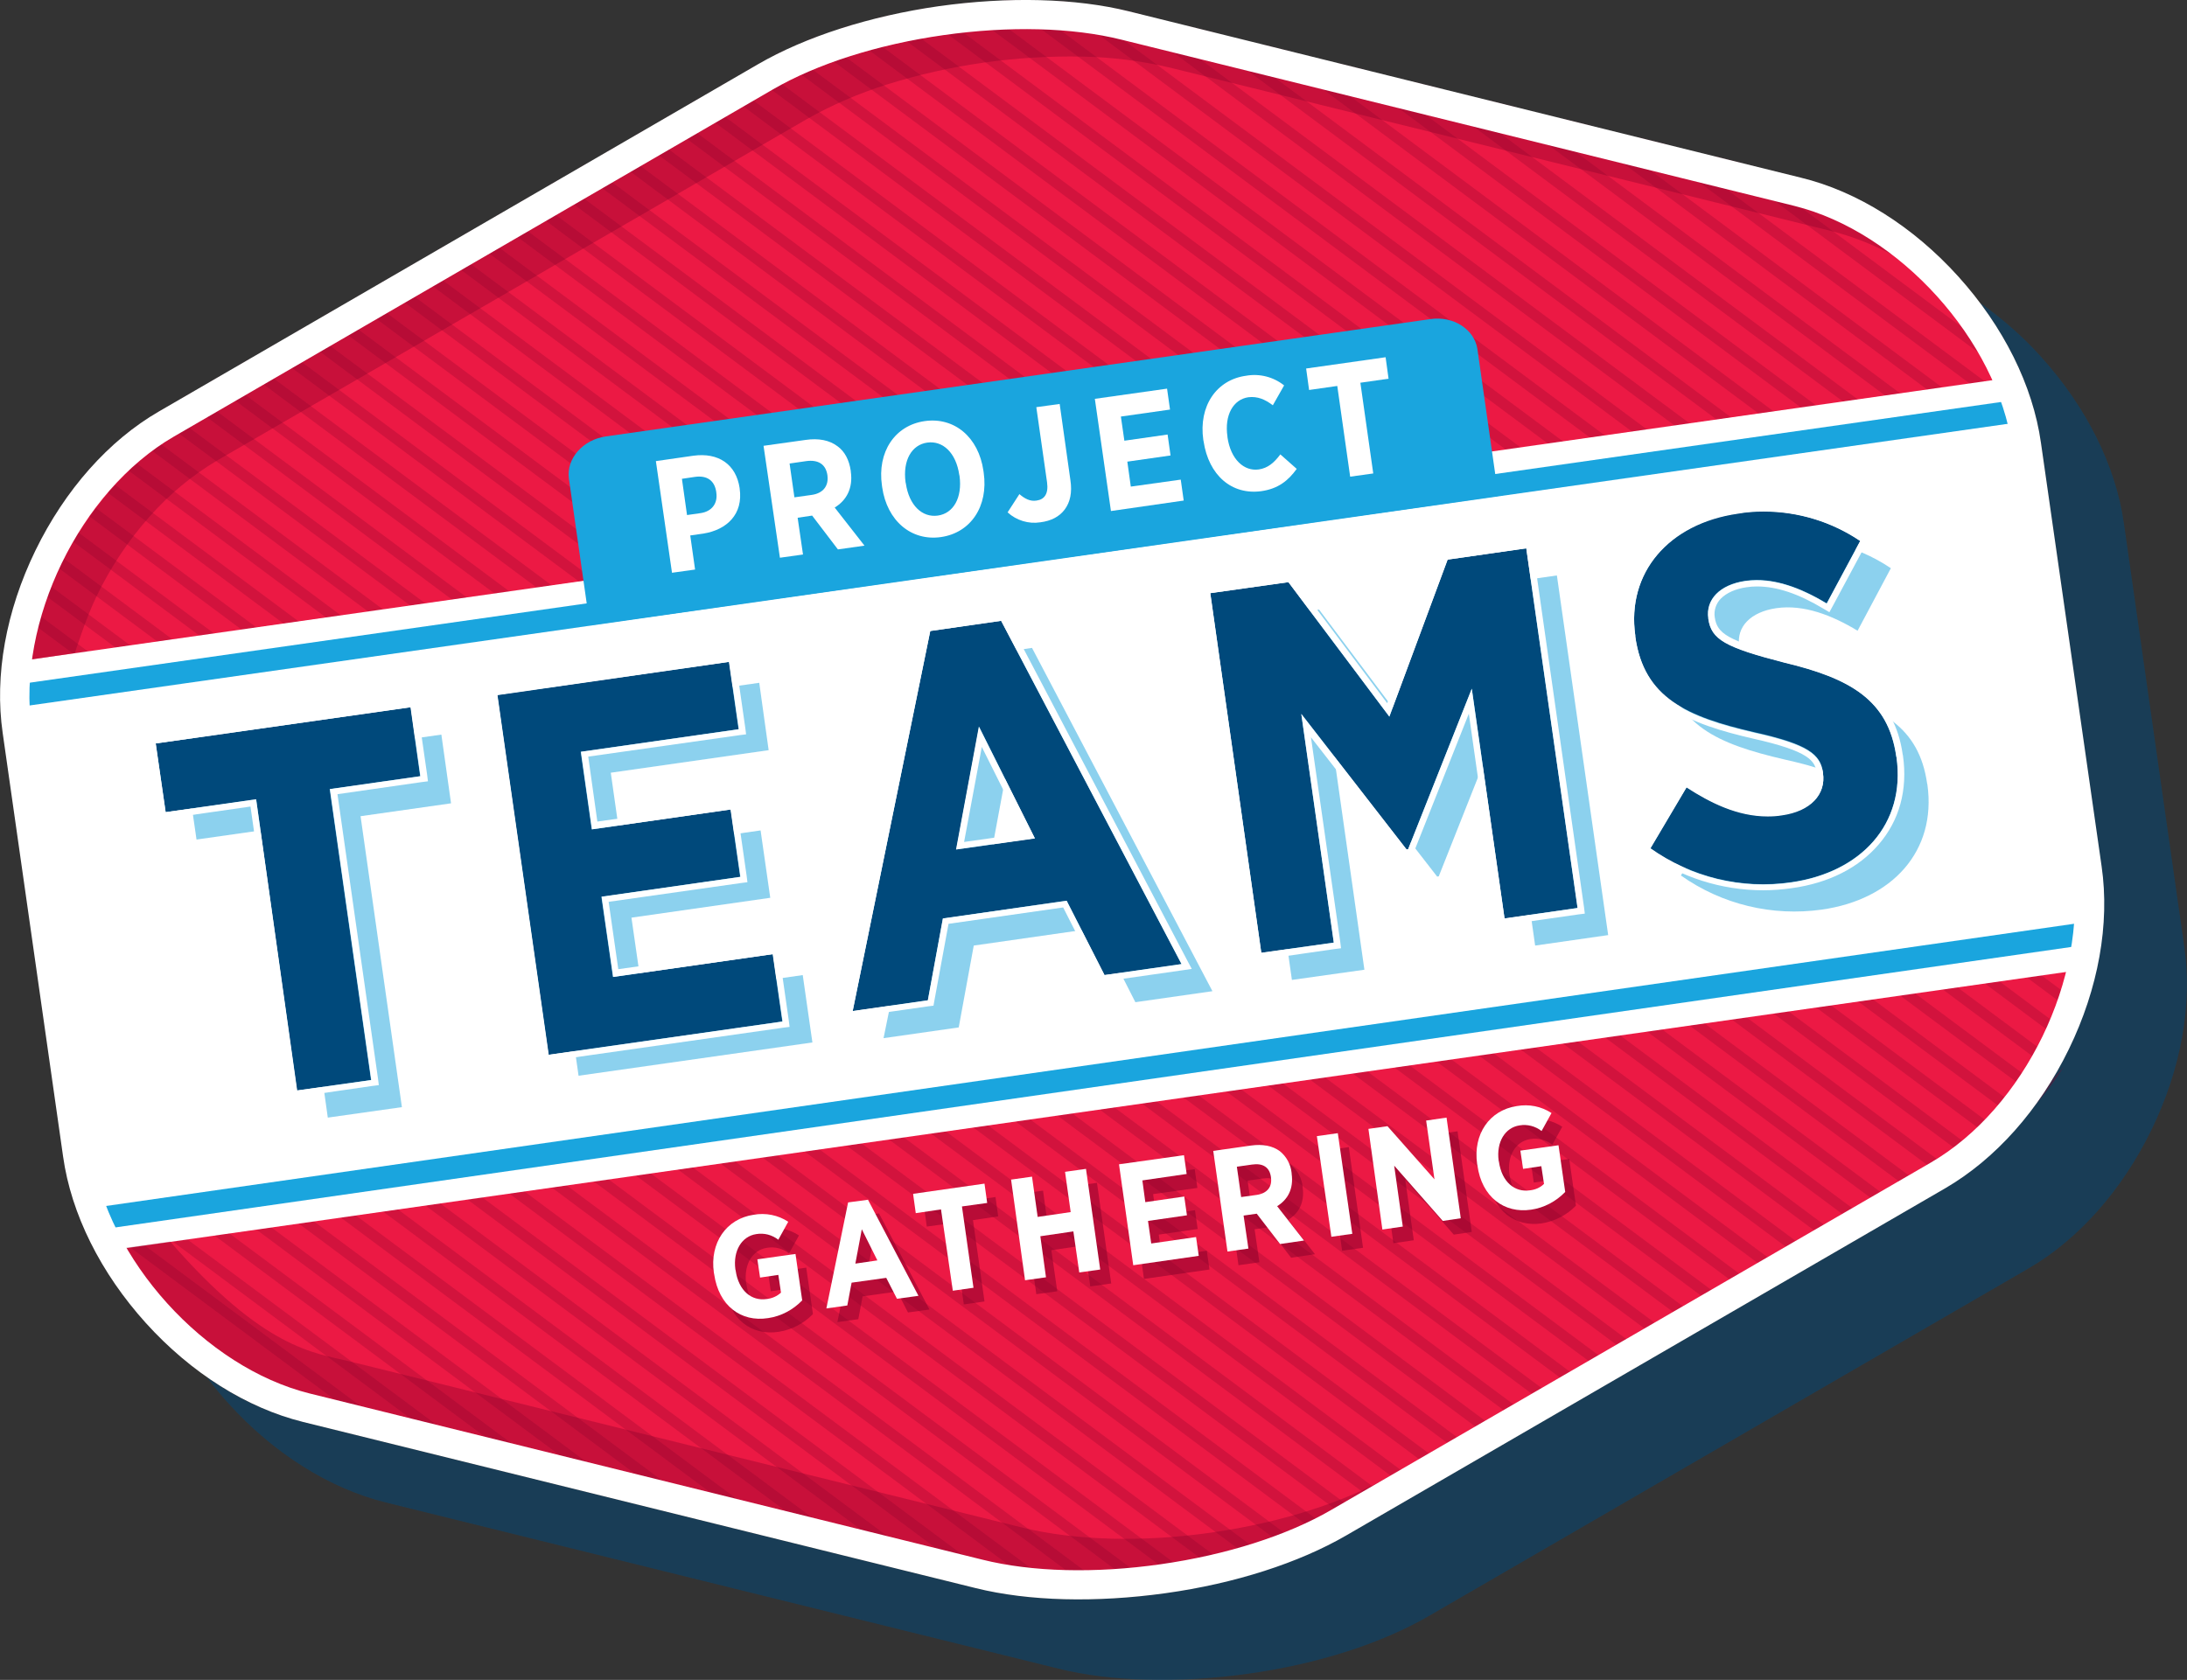<?xml version="1.0" encoding="utf-8"?>
<!-- Generator: Adobe Illustrator 26.0.2, SVG Export Plug-In . SVG Version: 6.00 Build 0)  -->
<svg version="1.1" id="Layer_1" xmlns="http://www.w3.org/2000/svg" xmlns:xlink="http://www.w3.org/1999/xlink" x="0px" y="0px"
	 viewBox="0 0 814.6 625.9" style="enable-background:new 0 0 814.6 625.9;" xml:space="preserve">
<rect x="0" y="0" width="814.6" height="625.9" fill="#333333" stroke="none"/>
<style type="text/css">
	.st0{fill:#EC1944;}
	.st1{opacity:0.25;}
	.st2{clip-path:url(#SVGID_00000100371961884151518740000013352731058338188673_);}
	.st3{fill:#830029;}
	.st4{opacity:0.5;fill:#00497B;enable-background:new    ;}
	.st5{fill:#FFFFFF;}
	.st6{clip-path:url(#SVGID_00000154388405582852900940000006242974879982253479_);}
	.st7{opacity:0.5;fill:#1AA5DE;enable-background:new    ;}
	.st8{fill:#1AA5DE;}
	.st9{fill:#00497B;}
	.st10{opacity:0.5;}
	.st11{fill:none;}
	.st12{opacity:0.35;fill:#830029;enable-background:new    ;}
</style>
<polygon class="st0" points="752.3,148.7 10.6,254.4 7.9,221.4 736.3,113.8 "/>
<path class="st0" d="M747.2,144.1c-13.3-32.1-43.7-60.6-75.9-68.6L418.2,12.7c-18.6-4.6-42.5-5.2-67.2-1.7s-47.5,10.8-64.1,20.4
	l-225.6,131C32.6,179,11.4,214.9,7.6,249.5L747.2,144.1z"/>
<path class="st0" d="M40.9,463.6c14.8,28.5,42.6,52.8,71.8,60l253.2,62.8c18.6,4.6,42.5,5.2,67.2,1.7s47.5-10.8,64.1-20.4l225.6-131
	c26.1-15.1,46-46.2,52.2-77.7L40.9,463.6z"/>
<g class="st1">
	<g>
		<defs>
			<path id="SVGID_1_" d="M758.3,172.8c-5.4-13.6-18.2-58-28.9-69.9c-16.8-18.6-37.6-31.7-58.6-36.8L420.4,4.2
				c-19.7-4.9-44.8-5.5-70.7-1.9S300,13.7,282.4,23.9L59.2,153.3c-18.7,10.8-35,29.2-46,51.8c-7,14.3-6.8,60.6-8.2,75.2L758.3,172.8
				z"/>
		</defs>
		<clipPath id="SVGID_00000100376188834676960680000018190374326174868873_">
			<use xlink:href="#SVGID_1_"  style="overflow:visible;"/>
		</clipPath>
		<g style="clip-path:url(#SVGID_00000100376188834676960680000018190374326174868873_);">
			<path class="st3" d="M890.2,240.6L257.1-230.7c-0.9-0.6-2.1-0.4-2.8,0.4c-0.6,0.9-0.4,2.1,0.4,2.7l633.1,471.3
				c0.4,0.3,0.9,0.4,1.5,0.4c0.5-0.1,1-0.4,1.3-0.8C891.3,242.5,891.1,241.3,890.2,240.6z"/>
			<path class="st3" d="M241.4-228.4c-0.9-0.6-2.1-0.4-2.7,0.4c-0.6,0.9-0.5,2.1,0.4,2.8L872.2,246c0.4,0.3,0.9,0.4,1.5,0.4
				c0.5-0.1,1-0.3,1.3-0.8c0.6-0.9,0.5-2.1-0.4-2.8L241.4-228.4z"/>
			<path class="st3" d="M225.7-226.2c-0.9-0.6-2.1-0.5-2.8,0.4c-0.6,0.9-0.5,2.1,0.4,2.8l633.1,471.3c1,0.5,2.2,0,2.7-0.9
				c0.3-0.7,0.2-1.6-0.3-2.2L225.7-226.2z"/>
			<path class="st3" d="M210-224c-0.9-0.6-2.1-0.5-2.8,0.4c-0.6,0.9-0.4,2.1,0.4,2.8l633.1,471.3c0.4,0.3,0.9,0.4,1.5,0.4
				c0.5-0.1,1-0.4,1.3-0.8c0.6-0.9,0.4-2.1-0.4-2.8L210-224z"/>
			<path class="st3" d="M194.3-221.7c-0.9-0.6-2.1-0.4-2.7,0.4c-0.6,0.9-0.5,2.1,0.4,2.8l633.1,471.3c1,0.5,2.2,0.1,2.7-0.9
				c0.4-0.7,0.2-1.6-0.3-2.2L194.3-221.7z"/>
			<path class="st3" d="M178.6-219.5c-0.9-0.6-2.1-0.4-2.8,0.4c-0.6,0.9-0.5,2.1,0.4,2.8L809.4,255c0.9,0.6,2.1,0.4,2.8-0.4
				c0.6-0.9,0.5-2.1-0.4-2.8L178.6-219.5z"/>
			<path class="st3" d="M162.9-217.3c-0.9-0.6-2.1-0.5-2.8,0.4c-0.6,0.9-0.5,2.1,0.4,2.8l633.1,471.3c0.7,0.8,2,0.9,2.8,0.1
				s0.9-2,0.1-2.8c-0.2-0.2-0.4-0.4-0.6-0.5"/>
			<path class="st3" d="M147.2-215c-0.9-0.6-2.1-0.4-2.7,0.4c-0.6,0.9-0.5,2.1,0.4,2.8L778,259.5c0.7,0.8,2,0.9,2.8,0.1
				c0.8-0.7,0.9-2,0.1-2.8c-0.2-0.2-0.4-0.3-0.6-0.4L147.2-215z"/>
			<path class="st3" d="M762.3,261.7c0.9,0.6,2.1,0.5,2.8-0.4c0.6-0.9,0.5-2.1-0.4-2.8L131.5-212.8c-0.9-0.6-2.1-0.4-2.8,0.4
				c-0.6,0.9-0.4,2.1,0.4,2.7"/>
			<path class="st3" d="M115.8-210.5c-0.9-0.6-2.1-0.5-2.8,0.4c-0.6,0.9-0.5,2.1,0.4,2.8l633.1,471.3c0.7,0.8,2,0.9,2.8,0.1
				s0.9-2,0.1-2.8c-0.2-0.2-0.4-0.4-0.6-0.5L115.8-210.5z"/>
			<path class="st3" d="M100.1-208.3c-0.9-0.6-2.1-0.5-2.8,0.4c-0.6,0.9-0.4,2.1,0.4,2.8l633.1,471.3c0.9,0.6,2.1,0.4,2.8-0.4
				c0.6-0.9,0.4-2.1-0.4-2.7"/>
			<path class="st3" d="M84.4-206.1c-0.9-0.6-2.1-0.5-2.8,0.4c-0.6,0.9-0.5,2.1,0.4,2.8l633.1,471.3c0.9,0.6,2.1,0.5,2.8-0.4
				c0.6-0.9,0.5-2.1-0.4-2.8L84.4-206.1z"/>
			<path class="st3" d="M68.8-203.8c-0.9-0.6-2.1-0.5-2.8,0.4c-0.6,0.9-0.5,2.1,0.4,2.8l633.1,471.3c0.4,0.3,0.9,0.4,1.5,0.4
				c1.1-0.2,1.8-1.2,1.6-2.3c-0.1-0.5-0.3-0.9-0.7-1.2"/>
			<path class="st3" d="M53-201.6c-0.9-0.6-2.1-0.4-2.8,0.4c-0.6,0.9-0.4,2.1,0.4,2.8l633.1,471.3c0.9,0.6,2.1,0.4,2.8-0.4
				c0.6-0.9,0.5-2.1-0.4-2.8L53-201.6z"/>
			<path class="st3" d="M37.4-199.4c-0.9-0.6-2.1-0.5-2.8,0.4c-0.6,0.9-0.5,2.1,0.4,2.8l633.1,471.3c0.4,0.3,0.9,0.4,1.5,0.4
				c0.5-0.1,1-0.3,1.3-0.8c0.6-0.9,0.5-2.1-0.4-2.8"/>
			<path class="st3" d="M21.7-197.1c-0.9-0.6-2.1-0.5-2.8,0.4c-0.6,0.9-0.5,2.1,0.4,2.8l633.1,471.3c0.4,0.3,0.9,0.4,1.5,0.4
				c0.5-0.1,1-0.4,1.3-0.8c0.6-0.9,0.4-2.1-0.4-2.8L21.7-197.1z"/>
			<path class="st3" d="M6-194.9c-0.9-0.6-2.1-0.5-2.8,0.4c-0.6,0.9-0.4,2.1,0.4,2.8l633.2,471.3c0.9,0.6,2.1,0.5,2.8-0.4
				c0.6-0.9,0.5-2.1-0.4-2.8"/>
			<path class="st3" d="M-9.7-192.7c-0.9-0.6-2.1-0.5-2.8,0.4c-0.6,0.9-0.5,2.1,0.4,2.8L621,281.8c0.9,0.6,2.1,0.5,2.8-0.4
				c0.6-0.9,0.5-2.1-0.4-2.8L-9.7-192.7z"/>
			<path class="st3" d="M605.3,284.1c0.4,0.3,0.9,0.5,1.4,0.4c0.5-0.1,1-0.4,1.3-0.8c0.6-0.9,0.4-2.1-0.4-2.8L-25.4-190.4
				c-0.9-0.6-2.1-0.4-2.8,0.4c-0.6,0.9-0.5,2.1,0.4,2.8"/>
			<path class="st3" d="M-41.1-188.2c-0.9-0.6-2.1-0.5-2.8,0.4c-0.6,0.9-0.4,2.1,0.4,2.8l633.1,471.3c0.7,0.8,2,0.9,2.8,0.1
				c0.8-0.7,0.9-2,0.1-2.8c-0.2-0.2-0.4-0.3-0.6-0.4L-41.1-188.2z"/>
			<path class="st3" d="M573.9,288.5c0.9,0.6,2.1,0.5,2.8-0.4c0.6-0.9,0.5-2.1-0.4-2.8L-56.8-186c-0.9-0.6-2.1-0.5-2.8,0.4
				c-0.6,0.9-0.5,2.1,0.4,2.8"/>
			<path class="st3" d="M-72.5-183.7c-0.9-0.6-2.1-0.4-2.8,0.4c-0.6,0.9-0.4,2.1,0.4,2.7l633.1,471.3c0.4,0.3,0.9,0.4,1.5,0.4
				c0.5-0.1,1-0.4,1.3-0.8c0.6-0.9,0.4-2.1-0.4-2.8L-72.5-183.7z"/>
			<path class="st3" d="M-88.2-181.5c-0.9-0.6-2.1-0.5-2.8,0.4c-0.6,0.9-0.4,2.1,0.4,2.8L542.5,293c0.7,0.8,2,0.9,2.8,0.1
				c0.8-0.7,0.9-2,0.1-2.8c-0.2-0.2-0.4-0.3-0.6-0.4"/>
			<path class="st3" d="M-103.9-179.2c-0.9-0.6-2.1-0.5-2.8,0.4c-0.6,0.9-0.5,2.1,0.4,2.8l633.1,471.3c0.9,0.6,2.1,0.4,2.8-0.4
				c0.6-0.9,0.4-2.1-0.4-2.7L-103.9-179.2z"/>
			<path class="st3" d="M-119.6-177c-0.9-0.6-2.1-0.5-2.8,0.4c-0.6,0.9-0.5,2.1,0.4,2.8l633.1,471.3c0.4,0.3,0.9,0.4,1.5,0.4
				c0.5-0.1,1-0.4,1.3-0.8c0.6-0.9,0.4-2.1-0.4-2.8"/>
			<path class="st3" d="M-135.3-174.8c-0.9-0.6-2.1-0.5-2.8,0.4c-0.6,0.9-0.4,2.1,0.4,2.8l633.1,471.3c1,0.5,2.2,0.1,2.7-0.9
				c0.4-0.7,0.2-1.6-0.3-2.2L-135.3-174.8z"/>
			<path class="st3" d="M479.8,301.9c0.4,0.3,0.9,0.4,1.5,0.4c0.5-0.1,1-0.3,1.3-0.8c0.6-0.9,0.5-2.1-0.4-2.8L-151-172.5
				c-0.9-0.6-2.1-0.4-2.8,0.4c-0.6,0.9-0.5,2.1,0.4,2.8"/>
			<path class="st3" d="M-166.7-170.3c-0.9-0.6-2.1-0.5-2.8,0.4c-0.6,0.9-0.5,2.1,0.4,2.8l633.1,471.3c0.7,0.8,2,0.9,2.8,0.1
				c0.8-0.7,0.9-2,0.1-2.8c-0.2-0.2-0.4-0.4-0.6-0.5L-166.7-170.3z"/>
			<path class="st3" d="M-182.4-168.1c-0.9-0.6-2.1-0.5-2.8,0.4c-0.6,0.9-0.4,2.1,0.4,2.8l633.1,471.4c0.7,0.8,2,0.9,2.8,0.1
				c0.8-0.7,0.9-2,0.1-2.8c-0.2-0.2-0.4-0.3-0.6-0.4"/>
			<path class="st3" d="M-198.1-165.8c-0.9-0.6-2.1-0.5-2.8,0.4c-0.6,0.9-0.5,2.1,0.4,2.8l633.1,471.3c0.9,0.6,2.1,0.5,2.8-0.4
				c0.6-0.9,0.5-2.1-0.4-2.8L-198.1-165.8z"/>
			<path class="st3" d="M-213.8-163.6c-0.9-0.6-2.1-0.5-2.8,0.4c-0.6,0.9-0.5,2.1,0.4,2.8L417,310.9c0.4,0.3,0.9,0.4,1.5,0.4
				c1.1-0.2,1.8-1.2,1.6-2.3c-0.1-0.5-0.3-0.9-0.7-1.2"/>
			<path class="st3" d="M-229.5-161.4c-0.9-0.6-2.1-0.4-2.8,0.4c-0.6,0.9-0.4,2.1,0.4,2.8l633.1,471.3c0.4,0.3,1,0.4,1.5,0.3
				c0.5-0.1,1-0.4,1.3-0.8c0.6-0.9,0.5-2.1-0.4-2.8L-229.5-161.4z"/>
			<path class="st3" d="M-245.2-159.1c-0.9-0.6-2.1-0.5-2.8,0.4c-0.6,0.9-0.5,2.1,0.4,2.8l633.2,471.3c0.4,0.3,0.9,0.4,1.5,0.4
				c0.5-0.1,1-0.3,1.3-0.8c0.6-0.9,0.5-2.1-0.4-2.8"/>
			<path class="st3" d="M-260.9-156.9c-0.9-0.6-2.1-0.5-2.8,0.4c-0.6,0.9-0.5,2.1,0.4,2.8l633.1,471.3c0.4,0.3,0.9,0.4,1.5,0.4
				c0.5-0.1,1-0.4,1.3-0.8c0.6-0.9,0.4-2.1-0.4-2.8L-260.9-156.9z"/>
			<path class="st3" d="M354.2,319.8c0.4,0.3,0.9,0.4,1.5,0.4c1.1-0.2,1.8-1.2,1.6-2.3c-0.1-0.5-0.3-0.9-0.7-1.2l-633.1-471.3
				c-0.9-0.6-2.1-0.4-2.8,0.4c-0.6,0.9-0.4,2.1,0.4,2.7"/>
			<path class="st3" d="M-292.2-152.4c-0.9-0.6-2.1-0.5-2.8,0.4c-0.6,0.9-0.5,2.1,0.4,2.8l633.1,471.3c0.4,0.3,0.9,0.4,1.5,0.4
				c0.5-0.1,1-0.3,1.3-0.8c0.6-0.9,0.5-2.1-0.4-2.8L-292.2-152.4z"/>
			<path class="st3" d="M322.8,324.3c0.4,0.3,0.9,0.4,1.5,0.4c0.5-0.1,1-0.4,1.3-0.8c0.6-0.9,0.4-2.1-0.4-2.7L-308-150.2
				c-0.9-0.6-2.1-0.5-2.8,0.4c-0.6,0.9-0.5,2.1,0.4,2.8"/>
			<path class="st3" d="M-323.7-147.9c-0.9-0.6-2.1-0.5-2.8,0.4c-0.6,0.9-0.4,2.1,0.4,2.8l633.1,471.3c0.4,0.3,0.9,0.4,1.5,0.4
				c1.1-0.2,1.8-1.2,1.6-2.3c-0.1-0.5-0.3-0.9-0.7-1.2L-323.7-147.9z"/>
			<path class="st3" d="M291.4,328.8c0.9,0.6,2.1,0.5,2.8-0.4c0.6-0.9,0.5-2.1-0.4-2.8l-633.1-471.3c-0.9-0.6-2.1-0.5-2.8,0.4
				c-0.6,0.9-0.5,2.1,0.4,2.8"/>
			<path class="st3" d="M-355.1-143.5c-0.9-0.6-2.1-0.4-2.8,0.4c-0.6,0.9-0.5,2.1,0.4,2.8L275.7,331c1,0.5,2.2,0.1,2.7-0.9
				c0.4-0.7,0.2-1.6-0.3-2.2L-355.1-143.5z"/>
			<path class="st3" d="M260,333.2c1,0.5,2.2,0.1,2.7-0.9c0.4-0.7,0.2-1.6-0.3-2.2l-633.1-471.3c-0.9-0.6-2.1-0.5-2.8,0.4
				c-0.6,0.9-0.4,2.1,0.4,2.8"/>
			<path class="st3" d="M-386.5-139c-0.9-0.6-2.1-0.5-2.8,0.4c-0.6,0.9-0.5,2.1,0.4,2.8l633.1,471.3c0.9,0.6,2.1,0.5,2.8-0.4
				c0.6-0.9,0.5-2.1-0.4-2.8L-386.5-139z"/>
			<path class="st3" d="M-402.2-136.8c-0.9-0.6-2.1-0.5-2.8,0.4c-0.6,0.9-0.5,2.1,0.4,2.8l633.1,471.3c0.4,0.3,0.9,0.4,1.4,0.4
				c0.5-0.1,1-0.4,1.3-0.8c0.6-0.9,0.4-2.1-0.4-2.8L-402.2-136.8z"/>
			<path class="st3" d="M-417.9-134.5c-0.9-0.6-2.1-0.5-2.8,0.4c-0.6,0.9-0.4,2.1,0.4,2.8L212.9,340c0.7,0.8,2,0.9,2.8,0.1
				s0.9-2,0.1-2.8c-0.2-0.2-0.4-0.3-0.6-0.4L-417.9-134.5z"/>
			<path class="st3" d="M-433.5-132.3c-0.9-0.6-2.1-0.4-2.8,0.4c-0.6,0.9-0.5,2.1,0.4,2.8l633.1,471.3c0.9,0.6,2.1,0.4,2.8-0.4
				c0.6-0.9,0.5-2.1-0.4-2.8L-433.5-132.3z"/>
			<path class="st3" d="M-449.2-130.1c-0.9-0.6-2.1-0.5-2.8,0.4c-0.6,0.9-0.5,2.1,0.4,2.7l633.1,471.4c0.7,0.8,2,0.9,2.8,0.1
				c0.8-0.7,0.9-2,0.1-2.8c-0.2-0.2-0.4-0.4-0.6-0.5L-449.2-130.1z"/>
			<path class="st3" d="M-464.9-127.8c-0.9-0.6-2.1-0.5-2.8,0.4c-0.6,0.9-0.4,2.1,0.4,2.8l633.1,471.3c0.4,0.3,0.9,0.4,1.4,0.4
				c0.5-0.1,1-0.4,1.3-0.8c0.6-0.9,0.5-2.1-0.4-2.8L-464.9-127.8z"/>
		</g>
	</g>
</g>
<path class="st4" d="M760.3,133c-6.8-7.6-14.5-14.3-22.8-20.2c12.2,16.3,20.2,34.4,22.7,52.2l22.5,157.8c3,21.4-1.3,45.6-12.2,68.1
	s-27.3,40.9-46,51.8L501.3,572.1c-17.6,10.2-41.5,17.8-67.3,21.5s-50.9,3-70.7-1.9l-250.5-61.9c-12.9-3.3-25-9-35.8-16.7
	c2.5,3.3,5.2,6.6,8.1,9.8c16.8,18.6,37.6,31.7,58.6,36.9l250.5,61.9c19.7,4.9,44.8,5.5,70.7,1.9s49.7-11.3,67.3-21.5l223.2-129.4
	c18.7-10.8,35-29.2,46-51.8s15.3-46.7,12.2-68.1L791.1,195C788.1,173.6,777.1,151.6,760.3,133z"/>
<rect x="5.2" y="193.8" transform="matrix(0.99 -0.141 0.141 0.99 -23.951 55.247)" class="st5" width="745" height="5.6"/>
<g class="st1">
	<g>
		<defs>
			<path id="SVGID_00000145057545892804649470000014803856340050294406_" d="M37.7,460.8c5.4,13.6,4.9,13.7,15.5,25.5
				c16.8,18.6,37.6,31.7,58.6,36.9l250.5,61.9c19.7,4.9,44.8,5.5,70.7,1.9s49.8-11.3,67.3-21.5L723.6,436c18.7-10.9,35-29.2,46-51.8
				c7-14.3,3.4-13.9,4.8-28.4L37.7,460.8z"/>
		</defs>
		<clipPath id="SVGID_00000160908913066348154260000015103521080565899393_">
			<use xlink:href="#SVGID_00000145057545892804649470000014803856340050294406_"  style="overflow:visible;"/>
		</clipPath>
		<g style="clip-path:url(#SVGID_00000160908913066348154260000015103521080565899393_);">
			<path class="st3" d="M-107.5,348.6L525.6,820c0.7,0.8,2,0.9,2.8,0.1c0.8-0.7,0.9-2,0.1-2.8c-0.2-0.2-0.4-0.3-0.6-0.4
				l-633.1-471.3c-0.4-0.3-0.9-0.4-1.4-0.4c-0.5,0.1-1,0.3-1.3,0.8C-108.5,346.7-108.4,348-107.5,348.6z"/>
			<path class="st3" d="M541.3,817.7c0.7,0.8,2,0.9,2.8,0.1s0.9-2,0.1-2.8c-0.2-0.2-0.4-0.4-0.6-0.5L-89.5,343.2
				c-0.4-0.3-0.9-0.4-1.4-0.4c-0.5,0.1-1,0.4-1.3,0.8c-0.6,0.9-0.4,2.1,0.4,2.7L541.3,817.7z"/>
			<path class="st3" d="M557,815.5c1,0.5,2.2,0,2.7-0.9c0.3-0.7,0.2-1.6-0.3-2.2L-73.8,341c-0.4-0.3-0.9-0.4-1.4-0.4
				c-0.5,0.1-1,0.3-1.3,0.8c-0.6,0.9-0.5,2.1,0.4,2.8L557,815.5z"/>
			<path class="st3" d="M572.7,813.3c0.7,0.8,2,0.9,2.8,0.1c0.8-0.7,0.9-2,0.1-2.8c-0.2-0.2-0.4-0.3-0.6-0.4L-58.1,338.8
				c-0.4-0.3-0.9-0.4-1.5-0.4c-0.5,0.1-1,0.4-1.3,0.8c-0.6,0.9-0.5,2.1,0.4,2.8L572.7,813.3z"/>
			<path class="st3" d="M588.4,811c1,0.5,2.2,0.2,2.7-0.8c0.4-0.8,0.3-1.7-0.3-2.4L-42.4,336.5c-0.4-0.3-0.9-0.4-1.5-0.4
				c-0.5,0.1-1,0.4-1.3,0.8c-0.6,0.9-0.4,2.1,0.4,2.8L588.4,811z"/>
			<path class="st3" d="M604.1,808.8c1,0.5,2.2,0,2.7-0.9c0.3-0.7,0.2-1.6-0.3-2.2L-26.7,334.3c-0.4-0.3-0.9-0.4-1.5-0.4
				c-0.5,0.1-1,0.4-1.3,0.8c-0.6,0.9-0.5,2.1,0.4,2.8L604.1,808.8z"/>
			<path class="st3" d="M619.8,806.5c1,0.5,2.2,0.1,2.7-0.9c0.4-0.7,0.2-1.6-0.3-2.2L-11,332.1c-0.4-0.3-0.9-0.4-1.4-0.4
				c-0.5,0.1-1,0.4-1.3,0.8c-0.6,0.9-0.5,2.1,0.4,2.8"/>
			<path class="st3" d="M635.5,804.3c0.7,0.8,2,0.9,2.8,0.1s0.9-2,0.1-2.8c-0.2-0.2-0.4-0.4-0.6-0.5L4.7,329.8
				c-0.4-0.3-0.9-0.4-1.5-0.4c-1.1,0.2-1.8,1.2-1.6,2.3c0.1,0.5,0.3,0.9,0.7,1.2L635.5,804.3z"/>
			<path class="st3" d="M20.4,327.6c-1-0.5-2.2-0.1-2.7,0.9c-0.4,0.7-0.2,1.6,0.3,2.2l633.1,471.3c1,0.5,2.2,0,2.7-0.9
				c0.3-0.7,0.2-1.6-0.3-2.2"/>
			<path class="st3" d="M666.9,799.8c1,0.5,2.2,0.1,2.7-0.9c0.4-0.7,0.2-1.7-0.3-2.3L36.1,325.4c-1-0.5-2.2,0-2.7,1
				c-0.3,0.7-0.2,1.6,0.3,2.2L666.9,799.8z"/>
			<path class="st3" d="M682.6,797.6c0.7,0.8,2,0.9,2.8,0.1s0.9-2,0.1-2.8c-0.2-0.2-0.4-0.4-0.6-0.5L51.8,323.1
				c-0.7-0.8-2-0.9-2.8-0.1c-0.8,0.7-0.9,2-0.1,2.8c0.2,0.2,0.4,0.4,0.6,0.5"/>
			<path class="st3" d="M698.3,795.4c1,0.5,2.2,0,2.7-0.9c0.3-0.7,0.2-1.6-0.3-2.2L67.5,320.9c-1-0.5-2.2-0.1-2.7,0.9
				c-0.4,0.7-0.2,1.6,0.3,2.2L698.3,795.4z"/>
			<path class="st3" d="M714,793.1c0.9,0.6,2.1,0.4,2.8-0.4c0.6-0.9,0.4-2.1-0.4-2.7L83.2,318.7c-0.9-0.6-2.1-0.4-2.7,0.4
				c-0.6,0.9-0.5,2.1,0.4,2.8"/>
			<path class="st3" d="M729.7,790.9c0.7,0.8,2,0.9,2.8,0.1s0.9-2,0.1-2.8c-0.2-0.2-0.4-0.4-0.6-0.5L98.9,316.5
				c-0.7-0.8-2-0.9-2.8-0.1c-0.8,0.7-0.9,2-0.1,2.8c0.2,0.2,0.4,0.4,0.6,0.5L729.7,790.9z"/>
			<path class="st3" d="M745.4,788.7c1,0.5,2.2,0,2.7-0.9c0.3-0.7,0.2-1.6-0.3-2.2L114.6,314.2c-0.4-0.3-0.9-0.4-1.4-0.4
				c-0.5,0.1-1,0.4-1.3,0.8c-0.6,0.9-0.4,2.1,0.4,2.7"/>
			<path class="st3" d="M761.1,786.5c0.7,0.8,2,0.9,2.8,0.1c0.8-0.7,0.9-2,0.1-2.8c-0.2-0.2-0.4-0.3-0.6-0.4L130.3,311.9
				c-0.9-0.6-2.1-0.4-2.7,0.4c-0.6,0.9-0.5,2.1,0.4,2.8L761.1,786.5z"/>
			<path class="st3" d="M776.8,784.2c0.7,0.8,2,0.9,2.8,0.1s0.9-2,0.1-2.8c-0.2-0.2-0.4-0.4-0.6-0.5L146,309.7
				c-0.4-0.3-0.9-0.4-1.4-0.4c-0.5,0.1-1,0.4-1.3,0.8c-0.6,0.9-0.4,2.1,0.4,2.8"/>
			<path class="st3" d="M792.5,782c1,0.5,2.2,0.1,2.7-0.9c0.4-0.7,0.2-1.6-0.3-2.2L161.7,307.5c-0.9-0.6-2.1-0.4-2.8,0.4
				c-0.6,0.9-0.5,2.1,0.4,2.8L792.5,782z"/>
			<path class="st3" d="M177.4,305.2c-0.4-0.3-0.9-0.4-1.4-0.4c-0.5,0.1-1,0.3-1.3,0.8c-0.6,0.9-0.5,2.1,0.4,2.8l633.1,471.3
				c0.7,0.8,2,0.9,2.8,0.1c0.8-0.7,0.9-2,0.1-2.8c-0.2-0.2-0.4-0.3-0.6-0.4"/>
			<path class="st3" d="M823.8,777.5c0.7,0.8,2,0.9,2.8,0.1s0.9-2,0.1-2.8c-0.2-0.2-0.4-0.4-0.6-0.5L193.1,303
				c-0.4-0.3-0.9-0.4-1.4-0.4c-0.5,0.1-1,0.4-1.3,0.8c-0.6,0.9-0.4,2.1,0.4,2.8L823.8,777.5z"/>
			<path class="st3" d="M208.8,300.8c-0.4-0.3-0.9-0.4-1.4-0.4c-1.1,0.2-1.8,1.2-1.6,2.3c0.1,0.5,0.3,0.9,0.7,1.2l633.1,471.3
				c1,0.5,2.2,0,2.7-0.9c0.3-0.7,0.2-1.6-0.3-2.2"/>
			<path class="st3" d="M855.2,773c0.7,0.8,2,0.9,2.8,0.1c0.8-0.7,0.9-2,0.1-2.8c-0.2-0.2-0.4-0.3-0.6-0.4L224.5,298.5
				c-1-0.5-2.2,0-2.7,0.9c-0.3,0.7-0.2,1.6,0.3,2.2L855.2,773z"/>
			<path class="st3" d="M870.9,770.8c0.8,0.8,2,0.9,2.8,0.1c0.8-0.8,0.9-2,0.1-2.8c-0.2-0.2-0.4-0.3-0.6-0.4L240.2,296.3
				c-0.4-0.3-0.9-0.4-1.4-0.4c-0.5,0.1-1,0.4-1.3,0.8c-0.6,0.9-0.4,2.1,0.4,2.8"/>
			<path class="st3" d="M886.6,768.5c1,0.5,2.2,0,2.7-0.9c0.3-0.7,0.2-1.6-0.3-2.2L255.9,294.1c-1-0.5-2.2-0.1-2.7,0.9
				c-0.4,0.7-0.2,1.6,0.3,2.2L886.6,768.5z"/>
			<path class="st3" d="M902.3,766.3c0.7,0.8,2,0.9,2.8,0.1c0.8-0.7,0.9-2,0.1-2.8c-0.2-0.2-0.4-0.3-0.6-0.4L271.6,291.8
				c-1-0.5-2.2,0-2.7,0.9c-0.3,0.7-0.2,1.6,0.3,2.2"/>
			<path class="st3" d="M918,764.1c0.9,0.6,2.1,0.4,2.8-0.4c0.6-0.9,0.5-2.1-0.4-2.7c0,0,0,0,0,0L287.3,289.6
				c-0.4-0.3-0.9-0.4-1.5-0.4c-0.5,0.1-1,0.4-1.3,0.8c-0.6,0.9-0.4,2.1,0.4,2.8L918,764.1z"/>
			<path class="st3" d="M303,287.3c-1-0.5-2.2-0.1-2.7,0.9c-0.4,0.7-0.2,1.6,0.3,2.2l633.2,471.3c1,0.5,2.2,0,2.7-0.9
				c0.3-0.7,0.2-1.6-0.3-2.2"/>
			<path class="st3" d="M949.4,759.6c0.7,0.8,2,0.9,2.8,0.2c0.8-0.7,0.9-2,0.2-2.8c-0.2-0.2-0.4-0.4-0.7-0.5L318.6,285.1
				c-1-0.5-2.2,0-2.7,0.9c-0.3,0.7-0.2,1.6,0.3,2.2L949.4,759.6z"/>
			<path class="st3" d="M965.1,757.4c0.7,0.8,2,0.9,2.8,0.1s0.9-2,0.1-2.8c-0.2-0.2-0.4-0.4-0.6-0.5L334.3,282.9
				c-0.4-0.3-0.9-0.4-1.5-0.4c-0.5,0.1-1,0.4-1.3,0.8c-0.6,0.9-0.4,2.1,0.4,2.8"/>
			<path class="st3" d="M980.8,755.1c1,0.5,2.2,0,2.7-0.9c0.3-0.7,0.2-1.6-0.3-2.2L350,280.6c-0.7-0.8-2-0.9-2.8-0.1
				c-0.8,0.7-0.9,2-0.1,2.8c0.2,0.2,0.4,0.3,0.6,0.4L980.8,755.1z"/>
			<path class="st3" d="M996.5,752.9c1,0.5,2.2,0.1,2.7-0.9c0.4-0.7,0.2-1.7-0.3-2.3L365.8,278.4c-0.4-0.3-0.9-0.4-1.5-0.4
				c-0.5,0.1-1,0.3-1.3,0.8c-0.6,0.9-0.5,2.1,0.4,2.8"/>
			<path class="st3" d="M1012.2,750.6c0.7,0.8,2,0.9,2.8,0.1c0.8-0.7,0.9-2,0.1-2.8c-0.2-0.2-0.4-0.3-0.6-0.4L381.4,276.2
				c-0.7-0.8-2-0.9-2.8-0.1c-0.8,0.7-0.9,2-0.1,2.8c0.2,0.2,0.4,0.4,0.6,0.5L1012.2,750.6z"/>
			<path class="st3" d="M1027.9,748.4c1,0.5,2.2,0,2.7-0.9c0.3-0.7,0.2-1.6-0.3-2.2L397.1,273.9c-0.9-0.6-2.1-0.4-2.8,0.4
				c-0.6,0.9-0.4,2.1,0.4,2.7"/>
			<path class="st3" d="M1043.6,746.2c0.7,0.8,2,0.9,2.8,0.1c0.8-0.7,0.9-2,0.1-2.8c-0.2-0.2-0.4-0.3-0.6-0.4L412.8,271.7
				c-0.9-0.6-2.1-0.5-2.8,0.4c-0.6,0.9-0.5,2.1,0.4,2.8L1043.6,746.2z"/>
			<path class="st3" d="M428.5,269.5c-0.4-0.3-0.9-0.4-1.5-0.4c-1.1,0.2-1.8,1.2-1.6,2.3c0.1,0.5,0.3,0.9,0.7,1.2l633.1,471.3
				c0.7,0.8,2,0.9,2.8,0.1c0.8-0.7,0.9-2,0.1-2.8c-0.2-0.2-0.4-0.3-0.6-0.4"/>
			<path class="st3" d="M1075,741.7c1,0.5,2.2,0.1,2.7-0.9c0.4-0.7,0.2-1.6-0.3-2.2L444.2,267.2c-0.4-0.3-0.9-0.4-1.5-0.4
				c-0.5,0.1-1,0.4-1.3,0.8c-0.6,0.9-0.5,2.1,0.4,2.8L1075,741.7z"/>
			<path class="st3" d="M459.9,265c-0.4-0.3-0.9-0.4-1.5-0.4c-0.5,0.1-1,0.3-1.3,0.8c-0.6,0.9-0.5,2.1,0.4,2.8l633.1,471.3
				c0.7,0.8,2,0.9,2.8,0.1c0.8-0.7,0.9-2,0.1-2.8c-0.2-0.2-0.4-0.3-0.6-0.4"/>
			<path class="st3" d="M1106.4,737.2c0.7,0.8,2,0.9,2.8,0.1c0.8-0.7,0.9-2,0.1-2.8c-0.2-0.2-0.4-0.3-0.6-0.4L475.6,262.7
				c-0.4-0.3-0.9-0.4-1.5-0.4c-0.5,0.1-1,0.4-1.3,0.8c-0.6,0.9-0.4,2.1,0.4,2.8L1106.4,737.2z"/>
			<path class="st3" d="M491.3,260.5c-0.4-0.3-0.9-0.4-1.5-0.4c-1.1,0.2-1.8,1.2-1.6,2.3c0.1,0.5,0.3,0.9,0.7,1.2L1122.1,735
				c1,0.5,2.2,0,2.7-0.9c0.3-0.7,0.2-1.6-0.3-2.2"/>
			<path class="st3" d="M1137.8,732.8c0.7,0.8,2,0.9,2.8,0.1c0.8-0.7,0.9-2,0.1-2.8c-0.2-0.2-0.4-0.3-0.6-0.4L507,258.3
				c-0.4-0.3-0.9-0.4-1.5-0.4c-0.5,0.1-1,0.3-1.3,0.8c-0.6,0.9-0.5,2.1,0.4,2.8L1137.8,732.8z"/>
			<path class="st3" d="M522.7,256c-0.4-0.3-0.9-0.4-1.5-0.4c-0.5,0.1-1,0.4-1.3,0.8c-0.6,0.9-0.4,2.1,0.4,2.7l633.1,471.3
				c1,0.5,2.2,0.1,2.7-0.9c0.4-0.7,0.2-1.7-0.3-2.3"/>
			<path class="st3" d="M1169.2,728.3c1,0.5,2.2,0,2.7-0.9c0.3-0.7,0.2-1.6-0.3-2.2L538.4,253.8c-0.4-0.3-0.9-0.4-1.5-0.4
				c-1.1,0.2-1.8,1.2-1.6,2.3c0.1,0.5,0.3,0.9,0.7,1.2L1169.2,728.3z"/>
			<path class="st3" d="M1184.9,726c0.7,0.8,2,0.9,2.8,0.1c0.8-0.7,0.9-2,0.1-2.8c-0.2-0.2-0.4-0.3-0.6-0.4L554.1,251.6
				c-0.9-0.6-2.1-0.5-2.8,0.4c-0.6,0.9-0.5,2.1,0.4,2.8L1184.9,726z"/>
			<path class="st3" d="M1200.6,723.8c1,0.5,2.2,0.1,2.7-0.9c0.4-0.7,0.2-1.7-0.3-2.3L569.8,249.3c-0.8-0.8-2-0.9-2.8-0.1
				s-0.9,2-0.1,2.8c0.2,0.2,0.4,0.3,0.6,0.4L1200.6,723.8z"/>
			<path class="st3" d="M1216.3,721.6c1,0.5,2.2,0,2.7-0.9c0.3-0.7,0.2-1.6-0.3-2.2L585.5,247.1c-0.7-0.8-2-0.9-2.8-0.1
				c-0.8,0.7-0.9,2-0.1,2.8c0.2,0.2,0.4,0.3,0.6,0.4L1216.3,721.6z"/>
			<path class="st3" d="M1232,719.3c0.7,0.8,2,0.9,2.8,0.1c0.8-0.7,0.9-2,0.1-2.8c-0.2-0.2-0.4-0.3-0.6-0.4L601.2,244.9
				c-0.4-0.3-0.9-0.4-1.4-0.4c-1.1,0.2-1.8,1.2-1.6,2.3c0.1,0.5,0.3,0.9,0.7,1.2L1232,719.3z"/>
			<path class="st3" d="M1247.7,717.1c0.7,0.8,2,0.9,2.8,0.1c0.8-0.7,0.9-2,0.1-2.8c-0.2-0.2-0.4-0.3-0.6-0.4L616.9,242.6
				c-0.4-0.3-0.9-0.4-1.5-0.4c-0.5,0.1-1,0.4-1.3,0.8c-0.6,0.9-0.4,2.1,0.4,2.8L1247.7,717.1z"/>
		</g>
	</g>
</g>
<path class="st5" d="M776,355.3c0.5-0.8-0.5-1.9,0.4-2.3c0.1-0.1-0.4-5.4-0.8-4.6c2.6-9,4.4-11.6,4.2-19.9c0-1.2-1.6-3.5-0.7-4
	l-25.6-179.4L6.7,250.9l26.4,183.6c0.5,0.3-0.3,2.8,0,3.4c0.6,1.3,0.9,2.9,1.5,4.2c0.5,1-0.3,3.7,0.4,4.6c1.8,2.3,0.5,3.1,1.9,5.7
	c1,2,1.7,5.1,3.1,6.9c0.7,0.9,2.1,2.8,2.7,3.8l733.8-105.6C776.5,357.1,775.8,355.7,776,355.3z"/>
<rect x="5.1" y="193.2" transform="matrix(0.99 -0.141 0.141 0.99 -23.844 55.595)" class="st5" width="750.1" height="5.6"/>
<rect x="40.1" y="407.9" transform="matrix(0.99 -0.141 0.141 0.99 -53.912 61.751)" class="st5" width="735.9" height="5.6"/>
<path class="st7" d="M106.9,308l-33.7,4.8l-3.7-25.6l94.9-13.5l3.6,25.6l-33.7,4.8l15.4,108.4l-27.6,3.9L106.9,308z"/>
<path class="st7" d="M196.4,266.7l86.4-12.3l3.5,25.1l-58.8,8.4l4.1,28.9l51.7-7.4l3.6,25.1l-51.7,7.4l4.3,29.9l59.5-8.5l3.6,25.1
	l-87.1,12.4L196.4,266.7z"/>
<path class="st7" d="M358,245.2l26.4-3.8l67.2,127.9l-28.7,4.1l-14.1-27.7l-46.1,6.6l-5.6,30.5l-28,4L358,245.2z M396.9,322.5
	l-20.8-41.6l-8.5,45.8L396.9,322.5z"/>
<rect x="32.5" y="397.1" transform="matrix(0.99 -0.142 0.142 0.99 -52.747 61.34)" class="st8" width="744.3" height="8.4"/>
<rect x="6.5" y="201.6" transform="matrix(0.99 -0.141 0.141 0.99 -25.213 55.889)" class="st8" width="750.1" height="8.4"/>
<path class="st9" d="M95.4,297.8l-33.7,4.8L58,277l94.9-13.5l3.6,25.7l-33.7,4.8l15.4,108.4l-27.6,3.9L95.4,297.8z"/>
<path class="st5" d="M153,263.5l3.6,25.7l-33.7,4.8l15.4,108.4l-27.6,3.9L95.4,297.8l-33.7,4.8L58,277L153,263.5 M155,260.8
	l-2.4,0.3l-94.9,13.5l-2.4,0.3l0.3,2.4l3.7,25.6l0.3,2.4L62,305l31.3-4.5l15.1,106l0.3,2.4l2.4-0.3l27.6-4l2.4-0.3l-0.3-2.4
	l-15.1-106l31.3-4.5l2.4-0.3l-0.3-2.4l-3.7-25.7L155,260.8L155,260.8z"/>
<path class="st9" d="M185.2,258.9l86.3-12.3l3.6,25.1l-58.8,8.4l4.1,28.9l51.7-7.4l3.6,25.1l-51.7,7.4l4.3,29.9l59.5-8.5l3.6,25.1
	l-87.1,12.4L185.2,258.9z"/>
<path class="st5" d="M271.6,246.6l3.6,25.1l-58.8,8.4l4.1,28.9l51.7-7.4l3.6,25.1l-51.7,7.4l4.3,29.9l59.5-8.5l3.6,25.1l-87.1,12.4
	l-19.1-134L271.6,246.6 M273.6,243.9l-2.4,0.3l-86.3,12.3l-2.4,0.3l0.3,2.4l19.1,134l0.3,2.4l2.4-0.3l87.1-12.4l2.4-0.3l-0.3-2.4
	l-3.6-25.1l-0.3-2.4l-2.4,0.3l-57.2,8.1l-3.6-25.1l49.3-7l2.4-0.3l-0.3-2.4l-3.6-25.1l-0.3-2.4l-2.4,0.3l-49.3,7l-3.4-24.2l56.4-8
	l2.4-0.3l-0.3-2.4l-3.6-25.1L273.6,243.9L273.6,243.9z"/>
<path class="st9" d="M346.5,235.1l26.4-3.8l67.2,127.9l-28.7,4.1l-14.1-27.7l-46.1,6.6l-5.6,30.5l-28,4L346.5,235.1z M385.5,312.4
	l-20.8-41.6l-8.5,45.7L385.5,312.4z"/>
<path class="st5" d="M372.9,231.3l67.2,127.9l-28.7,4.1l-14.1-27.7l-46.1,6.6l-5.6,30.5l-28,4l28.9-141.6L372.9,231.3 M356.1,316.5
	l29.3-4.2l-20.8-41.6L356.1,316.5 M374.2,228.7l-1.7,0.2l-26.4,3.8l-1.7,0.2l-0.3,1.6l-28.8,141.6l-0.7,3.3l3.4-0.5l28-4l1.7-0.2
	l0.3-1.7l5.3-28.8l42.7-6.1l13.3,26.2l0.8,1.5l1.7-0.2l28.7-4.1l3.4-0.5l-1.6-3l-67.2-128L374.2,228.7L374.2,228.7z M359.1,313.7
	l6.6-35.4l16.1,32.2L359.1,313.7L359.1,313.7z"/>
<path class="st7" d="M462.2,231.2l29.1-4.1l37.6,50.1l21.7-58.6l29.3-4.2l19.1,134l-27.2,3.9l-12.2-85.6l-23.7,59.8l-0.6,0.1
	l-39.2-50.5l12.1,85.2l-27,3.8L462.2,231.2z"/>
<path class="st9" d="M450.8,221l29.1-4.1l37.6,50.1l21.7-58.5l29.3-4.2l19.1,134l-27.2,3.9l-12.2-85.6l-23.7,59.8l-0.6,0.1
	L484.7,266l12.1,85.2l-27,3.8L450.8,221z"/>
<path class="st5" d="M568.5,204.3l19.1,134l-27.2,3.9l-12.2-85.6l-23.7,59.8l-0.6,0.1L484.7,266l12.1,85.2l-27,3.8l-19-134l29.1-4.1
	l37.6,50.1l21.7-58.5L568.5,204.3 M570.5,201.6l-2.4,0.3l-29.3,4.2l-1.4,0.2l-0.5,1.3l-20.2,54.4l-34.9-46.6l-0.9-1.1l-1.4,0.2
	l-29.1,4.1L448,219l0.3,2.4l19.1,134l0.3,2.4l2.4-0.3l27-3.9l2.4-0.3l-0.3-2.4l-10.9-76.2L522,318l0.8,1.1l1.4-0.2l0.6-0.1l1.4-0.2
	l0.5-1.3l20.4-51.4l10.9,76.6l0.3,2.4l2.4-0.3l27.2-3.9l2.4-0.3l-0.3-2.4l-19.1-134L570.5,201.6L570.5,201.6z"/>
<path class="st7" d="M626.1,326.2l13.5-22.8c10.1,6.6,22.1,12.3,35.5,10.4c10.7-1.5,16.5-7.8,15.3-15.7v-0.2
	c-1-6.7-5.4-10.4-25.6-14.9c-25-5.8-41.1-12.7-44.3-35.7v-0.4c-3.3-23.4,12.4-41.8,38.2-45.5c16-2.4,32.2,1.3,45.6,10.3L691.9,235
	c-9.4-5.7-20-9.9-30.3-8.4c-9.6,1.4-14.8,7-13.8,13.9v0.2c1.1,7.7,6.2,10.6,28.3,16.3c24.7,5.9,38.7,14,41.7,34.9l0.1,0.4
	c3.5,24.9-13.2,42.9-39.3,46.6C660.1,341.5,641.4,337,626.1,326.2z"/>
<path class="st9" d="M614.7,316l13.5-22.8c10.1,6.6,22.1,12.3,35.5,10.4c10.7-1.5,16.5-7.8,15.3-15.7v-0.2
	c-1-6.7-5.4-10.4-25.6-14.9c-25-5.8-41.1-12.7-44.3-35.7v-0.4c-3.3-23.4,12.4-41.8,38.2-45.5c16-2.4,32.2,1.3,45.6,10.3l-12.5,23.3
	c-9.4-5.7-20-9.9-30.3-8.4c-9.6,1.4-14.8,7-13.8,13.9v0.2c1.1,7.7,6.2,10.6,28.3,16.3c24.7,5.9,38.7,14,41.7,34.9l0.1,0.4
	c3.5,24.9-13.2,42.9-39.3,46.6C648.7,331.4,629.9,326.8,614.7,316z"/>
<path class="st5" d="M656.9,190.6c12.8,0,25.4,3.8,36,11l-12.5,23.3c-8.1-4.9-17.1-8.7-26-8.7c-1.4,0-2.9,0.1-4.3,0.3
	c-9.6,1.4-14.8,7-13.8,13.9v0.2c1.1,7.7,6.2,10.6,28.3,16.3c24.7,5.9,38.7,14,41.7,34.9l0.1,0.4c3.5,24.9-13.2,42.9-39.3,46.6
	c-18.4,2.7-37.2-1.9-52.4-12.6l13.5-22.8c8.8,5.7,18.9,10.8,30.2,10.8c1.8,0,3.5-0.1,5.3-0.4c10.7-1.5,16.5-7.8,15.3-15.7v-0.2
	c-1-6.7-5.4-10.4-25.6-14.9c-25-5.8-41.1-12.7-44.3-35.7v-0.4c-3.3-23.4,12.4-41.8,38.2-45.5C650.6,190.8,653.8,190.6,656.9,190.6
	 M657,188.2c-3.3,0-6.7,0.2-10,0.7c-27.2,3.9-43.8,23.7-40.3,48.2l0.1,0.4c1.7,11.6,6.4,19.9,15,25.9s20,9.2,31.2,11.8
	c21,4.7,23.1,8.3,23.7,12.9v0.2c0.5,3-0.5,6-2.6,8.2c-2.3,2.4-6,4.1-10.7,4.7c-1.6,0.2-3.3,0.4-4.9,0.4c-5.5,0-14.6-1.1-28.9-10.4
	l-2.1-1.4l-1.3,2.1l-13.5,22.8l-1.1,1.9l1.8,1.3c12.7,9,27.8,13.8,43.4,13.8c3.6,0,7.2-0.3,10.7-0.8c13.6-1.9,24.7-7.5,32.2-16.2
	c7.8-9,10.9-20.4,9.1-33.2l-0.1-0.4c-1.5-10.7-6-18.7-13.6-24.6c-6.7-5.1-15.9-8.9-29.9-12.2c-21.9-5.6-25.6-8.3-26.5-14.3V230
	c-0.4-2.6,0.5-5.2,2.3-7c2.1-2.1,5.4-3.6,9.5-4.2c1.3-0.2,2.6-0.3,3.9-0.3c7.4,0,15.5,2.7,24.8,8.3l2.2,1.3l1.2-2.2l12.5-23.3l1-1.9
	l-1.8-1.2C683.2,192.1,670.2,188.2,657,188.2L657,188.2z"/>
<path class="st8" d="M558.1,184.8l-7.8-54.7c-1.1-7.4-9-12.5-17.6-11.2l-307,43.7c-8.6,1.2-14.8,8.3-13.8,15.7l7.8,54.7L558.1,184.8
	z"/>
<path class="st5" d="M244.3,171.8l13.9-2c9.4-1.3,16,3.2,17.3,12.1v0.1c1.4,9.6-4.8,15.4-13.5,16.8l-4.9,0.7l1.8,12.7l-8.6,1.2
	L244.3,171.8z M260.8,191.2c4.5-0.6,6.6-3.8,6-7.7v-0.1c-0.6-4.4-3.5-6.4-8.1-5.7l-4.7,0.7l1.9,13.5L260.8,191.2z"/>
<path class="st5" d="M284.4,166.1l15.7-2.2c4.8-0.7,8.9,0.1,11.9,2.4c2.6,1.9,4.3,5,4.9,9.2v0.2c0.9,6.3-1.7,10.8-6,13.4l11.1,14.2
	l-9.9,1.4l-9.6-12.6l-5.4,0.8l2,13.7l-8.6,1.2L284.4,166.1z M302.3,184.4c4.4-0.6,6.4-3.5,5.9-7.2v-0.1c-0.6-4.2-3.5-5.9-7.9-5.3
	l-6.2,0.9l1.8,12.6L302.3,184.4z"/>
<path class="st5" d="M328.6,181.6l-0.1-0.7c-1.8-12.5,4.8-22.4,15.9-24s20.1,6,21.9,18.5l0.1,0.7c1.8,12.5-4.8,22.4-15.9,24
	S330.4,194,328.6,181.6z M357.4,177.3l-0.1-0.4c-1.2-8.2-6.1-12.8-11.9-12s-9.2,6.6-8.1,14.8l0.1,0.4c1.2,8.2,6.1,12.8,11.9,12
	S358.5,185.5,357.4,177.3z"/>
<path class="st5" d="M375.3,190.9l4.4-6.8c2,1.7,4,2.8,6.4,2.4c2.9-0.4,4.5-2.5,3.9-6.8l-4-28l8.7-1.2l4,28.4
	c0.7,4.6-0.1,8.2-2.1,10.9s-5.1,4.3-9.1,4.8C383.1,195.3,378.6,193.9,375.3,190.9z"/>
<path class="st5" d="M407.8,148.6l26.9-3.8l1.1,7.8l-18.3,2.6l1.3,9l16.1-2.3l1.1,7.8l-16.1,2.3l1.3,9.3l18.6-2.6l1.1,7.8l-27.1,3.9
	L407.8,148.6z"/>
<path class="st5" d="M448.3,164.4l-0.1-0.5c-1.8-12.6,4.9-22.4,15.9-23.9c5-0.9,10.2,0.4,14.2,3.6l-4.2,7.4c-2.9-2.2-5.7-3.4-9.1-3
	c-5.6,0.8-9,6.6-7.8,14.7v0.2c1.2,8.3,6.2,12.8,11.7,12c3.3-0.5,5.6-2.4,8-5.6l6.1,5.4c-3.2,4.4-6.9,7.4-13.2,8.3
	C458.8,184.5,450.2,177.1,448.3,164.4z"/>
<path class="st5" d="M498.1,143.8l-10.5,1.5l-1.1-8l29.6-4.2l1.1,8l-10.5,1.5l4.8,33.8l-8.6,1.2L498.1,143.8z"/>
<g class="st10">
	<path class="st3" d="M270,479.8l-0.1-0.5c-1.6-11.1,4.6-20.1,14.8-21.6c4.5-0.8,9.1,0.1,12.9,2.6l-3.7,6.7
		c-2.3-1.8-5.3-2.6-8.2-2.1c-5.4,0.8-8.7,6.2-7.8,13.1l0.1,0.4c1.1,7.7,6,11.5,11.5,10.7c2-0.2,3.9-1,5.4-2.4l-1-6.6l-6.8,1l-1-6.8
		l14.2-2l2.5,17.3c-3.4,3.5-7.8,5.8-12.7,6.6C280,497.8,271.7,491.6,270,479.8z"/>
	<path class="st3" d="M320,453.1l7.4-1l18.8,35.8l-8,1.1l-4-7.8l-12.9,1.8l-1.6,8.5l-7.8,1.1L320,453.1z M330.9,474.7l-5.8-11.6
		l-2.4,12.8L330.9,474.7z"/>
	<path class="st3" d="M354.6,455.7l-9.4,1.3l-1-7.2l26.6-3.8l1,7.2l-9.4,1.4l4.3,30.3l-7.7,1.1L354.6,455.7z"/>
	<path class="st3" d="M380.7,444.7l7.8-1.1l2.1,15.1l12.3-1.8l-2.1-15.1l7.8-1.1l5.3,37.5l-7.8,1.1l-2.2-15.3l-12.3,1.8l2.2,15.3
		l-7.8,1.1L380.7,444.7z"/>
	<path class="st3" d="M420.8,439l24.2-3.4l1,7l-16.5,2.3l1.1,8.1l14.5-2.1l1,7l-14.5,2.1l1.2,8.4l16.7-2.4l1,7l-24.4,3.5L420.8,439z
		"/>
	<path class="st3" d="M456,433.9l14.1-2c4.3-0.6,8,0.1,10.7,2.1c2.5,2,4.1,5,4.4,8.2v0.2c0.8,5.7-1.5,9.7-5.4,12.1l10,12.8l-8.9,1.3
		l-8.7-11.3l-4.9,0.7l1.8,12.3l-7.8,1.1L456,433.9z M472.1,450.3c4-0.6,5.8-3.1,5.3-6.5v0c-0.5-3.8-3.1-5.3-7.1-4.7l-5.6,0.8
		l1.6,11.3L472.1,450.3z"/>
	<path class="st3" d="M494.6,428.5l7.8-1.1l5.3,37.5l-7.8,1.1L494.6,428.5z"/>
	<path class="st3" d="M513.8,425.7l7.1-1l17.5,19.8l-3.1-21.9l7.6-1.1l5.3,37.5l-6.7,1l-18.1-20.6l3.2,22.7l-7.6,1.1L513.8,425.7z"
		/>
	<path class="st3" d="M554.3,439.3l-0.1-0.5c-1.6-11.1,4.6-20.1,14.8-21.6c4.5-0.8,9.1,0.1,12.9,2.6l-3.7,6.7
		c-2.3-1.8-5.3-2.6-8.2-2.1c-5.4,0.8-8.7,6.2-7.8,13.1l0.1,0.4c1.1,7.7,6,11.5,11.5,10.7c2-0.2,3.9-1,5.3-2.4l-1-6.6l-6.8,1l-1-6.8
		l14.2-2l2.5,17.4c-3.4,3.5-7.8,5.8-12.7,6.6C564.3,457.3,556,451.1,554.3,439.3z"/>
</g>
<path class="st5" d="M266,474.7l-0.1-0.5c-1.6-11.1,4.6-20.1,14.8-21.6c4.5-0.8,9.1,0.1,12.9,2.6l-3.7,6.7c-2.3-1.8-5.3-2.6-8.2-2.1
	c-5.4,0.8-8.7,6.2-7.8,13.1l0.1,0.4c1.1,7.7,6,11.5,11.5,10.7c2-0.2,3.9-1,5.4-2.4l-1-6.6l-6.8,1l-1-6.8l14.2-2l2.5,17.3
	c-3.4,3.5-7.8,5.9-12.7,6.6C276,492.7,267.7,486.5,266,474.7z"/>
<path class="st5" d="M315.9,448l7.4-1l18.8,35.8l-8,1.1l-4-7.8l-12.9,1.8l-1.6,8.5l-7.8,1.1L315.9,448z M326.8,469.6L321,458
	l-2.4,12.8L326.8,469.6z"/>
<path class="st5" d="M350.5,450.6l-9.4,1.4l-1-7.2l26.6-3.8l1,7.2l-9.4,1.3l4.3,30.3l-7.7,1.1L350.5,450.6z"/>
<path class="st5" d="M376.6,439.5l7.8-1.1l2.1,15l12.3-1.8l-2.1-15l7.8-1.1l5.3,37.5l-7.8,1.1l-2.2-15.3l-12.3,1.8l2.1,15.3
	l-7.8,1.1L376.6,439.5z"/>
<path class="st5" d="M416.8,433.8l24.2-3.4l1,7l-16.5,2.4l1.1,8.1l14.5-2.1l1,7l-14.5,2.1l1.2,8.4l16.7-2.4l1,7l-24.4,3.5
	L416.8,433.8z"/>
<path class="st5" d="M451.9,428.8l14.1-2c4.3-0.6,8,0.1,10.7,2.1c2.5,2,4.1,5,4.4,8.2v0.2c0.8,5.7-1.5,9.7-5.4,12.1l10,12.8
	l-8.9,1.3l-8.7-11.3l-4.9,0.7l1.8,12.3l-7.8,1.1L451.9,428.8z M468.1,445.2c4-0.6,5.8-3.1,5.3-6.5v-0.1c-0.5-3.8-3.1-5.3-7.1-4.7
	l-5.6,0.8l1.6,11.3L468.1,445.2z"/>
<path class="st5" d="M490.5,423.3l7.8-1.1l5.4,37.5l-7.8,1.1L490.5,423.3z"/>
<path class="st5" d="M509.7,420.6l7.1-1l17.5,19.8l-3.1-21.9l7.6-1.1l5.3,37.5l-6.7,1l-18.1-20.6l3.2,22.7l-7.6,1.1L509.7,420.6z"/>
<path class="st5" d="M550.3,434.2l-0.1-0.5c-1.6-11.1,4.6-20.1,14.8-21.6c4.5-0.8,9.1,0.1,12.9,2.6l-3.7,6.7
	c-2.3-1.8-5.3-2.6-8.2-2.1c-5.4,0.8-8.7,6.2-7.8,13.1l0.1,0.4c1.1,7.7,6,11.5,11.5,10.7c2-0.2,3.9-1,5.3-2.4l-1-6.6l-6.8,1l-1-6.8
	l14.2-2l2.5,17.4c-3.4,3.5-7.8,5.9-12.7,6.6C560.3,452.2,551.9,446,550.3,434.2z"/>
<line class="st11" x1="10.4" y1="274.3" x2="10.3" y2="274.2"/>
<path class="st12" d="M27.9,243.3c0,0,4-12.8,8-21c5.2-10.8,11.8-20.8,19.7-29.7c7.3-8.3,15.9-15.5,25.4-21.1L190.7,108l109.6-63.5
	c9.5-5.4,19.6-9.7,30-13c23.6-7.4,48.3-10.9,73-10.4c11,0.2,21.9,1.6,32.5,4.1l123,30.4l123,30.4c5.5,1.4,10.8,3.2,16,5.5
	c5.4,2.4,10.6,5.2,15.5,8.4c-6.8-5.9-14.2-11-22-15.3c-7.4-4-15.4-7.1-23.6-9.2l-123-30.4L421.8,14.7c-10.6-2.5-21.5-3.9-32.5-4.1
	c-24.7-0.5-49.4,3-73,10.4c-10.4,3.3-20.5,7.6-30,13L176.6,97.5L67,161c-9.5,5.6-18.1,12.8-25.4,21.1c-7.9,9-14.5,19-19.7,29.7
	c-5.1,10.9-9,22.3-11.4,34.1"/>
<path class="st12" d="M741.9,420.1L518.6,549.5c-17.6,10.2-41.5,17.8-67.3,21.5s-50.9,3-70.7-1.9l-250.5-61.9
	c-13.1-3.2-31.7-4.4-66.7-44.6l-17.3,2.4c8.8,29.5,55.4,51.9,73.4,56.4l250.5,61.9c19.7,4.9,44.8,5.5,70.7,1.9s49.7-11.3,67.3-21.5
	l223.2-129.4c14.4-8.3,27.4-21.1,37.6-36.9C761.1,406.4,752,414.1,741.9,420.1z"/>
<path class="st5" d="M351.3,13.1c24.5-3.5,48.1-2.9,66.5,1.7l250.5,61.9c39.1,9.7,75.5,50,81.2,89.8l22.5,157.8
	c5.7,39.9-18,88.7-52.9,108.9L495.8,562.6c-16.4,9.5-38.9,16.7-63.4,20.2s-48.1,2.9-66.5-1.7l-250.5-61.9
	c-39.1-9.7-75.5-50-81.2-89.8L11.8,271.6c-5.7-39.9,18-88.7,52.9-108.9L287.9,33.3C304.3,23.8,326.8,16.6,351.3,13.1 M349.7,2.3
	C323.9,6,300,13.7,282.4,23.9L59.2,153.3c-18.7,10.8-35,29.2-46,51.8S-2.1,251.7,1,273.1l22.5,157.8c3,21.4,14,43.4,30.8,62
	s37.6,31.7,58.6,36.9l250.5,61.9c19.7,4.9,44.8,5.5,70.7,1.9s49.7-11.3,67.3-21.5l223.2-129.4c18.7-10.9,35-29.2,46-51.8
	s15.3-46.7,12.2-68.1L760.2,165c-3-21.4-14-43.4-30.8-62s-37.6-31.7-58.6-36.8L420.4,4.2C400.6-0.7,375.5-1.3,349.7,2.3z"/>
</svg>
